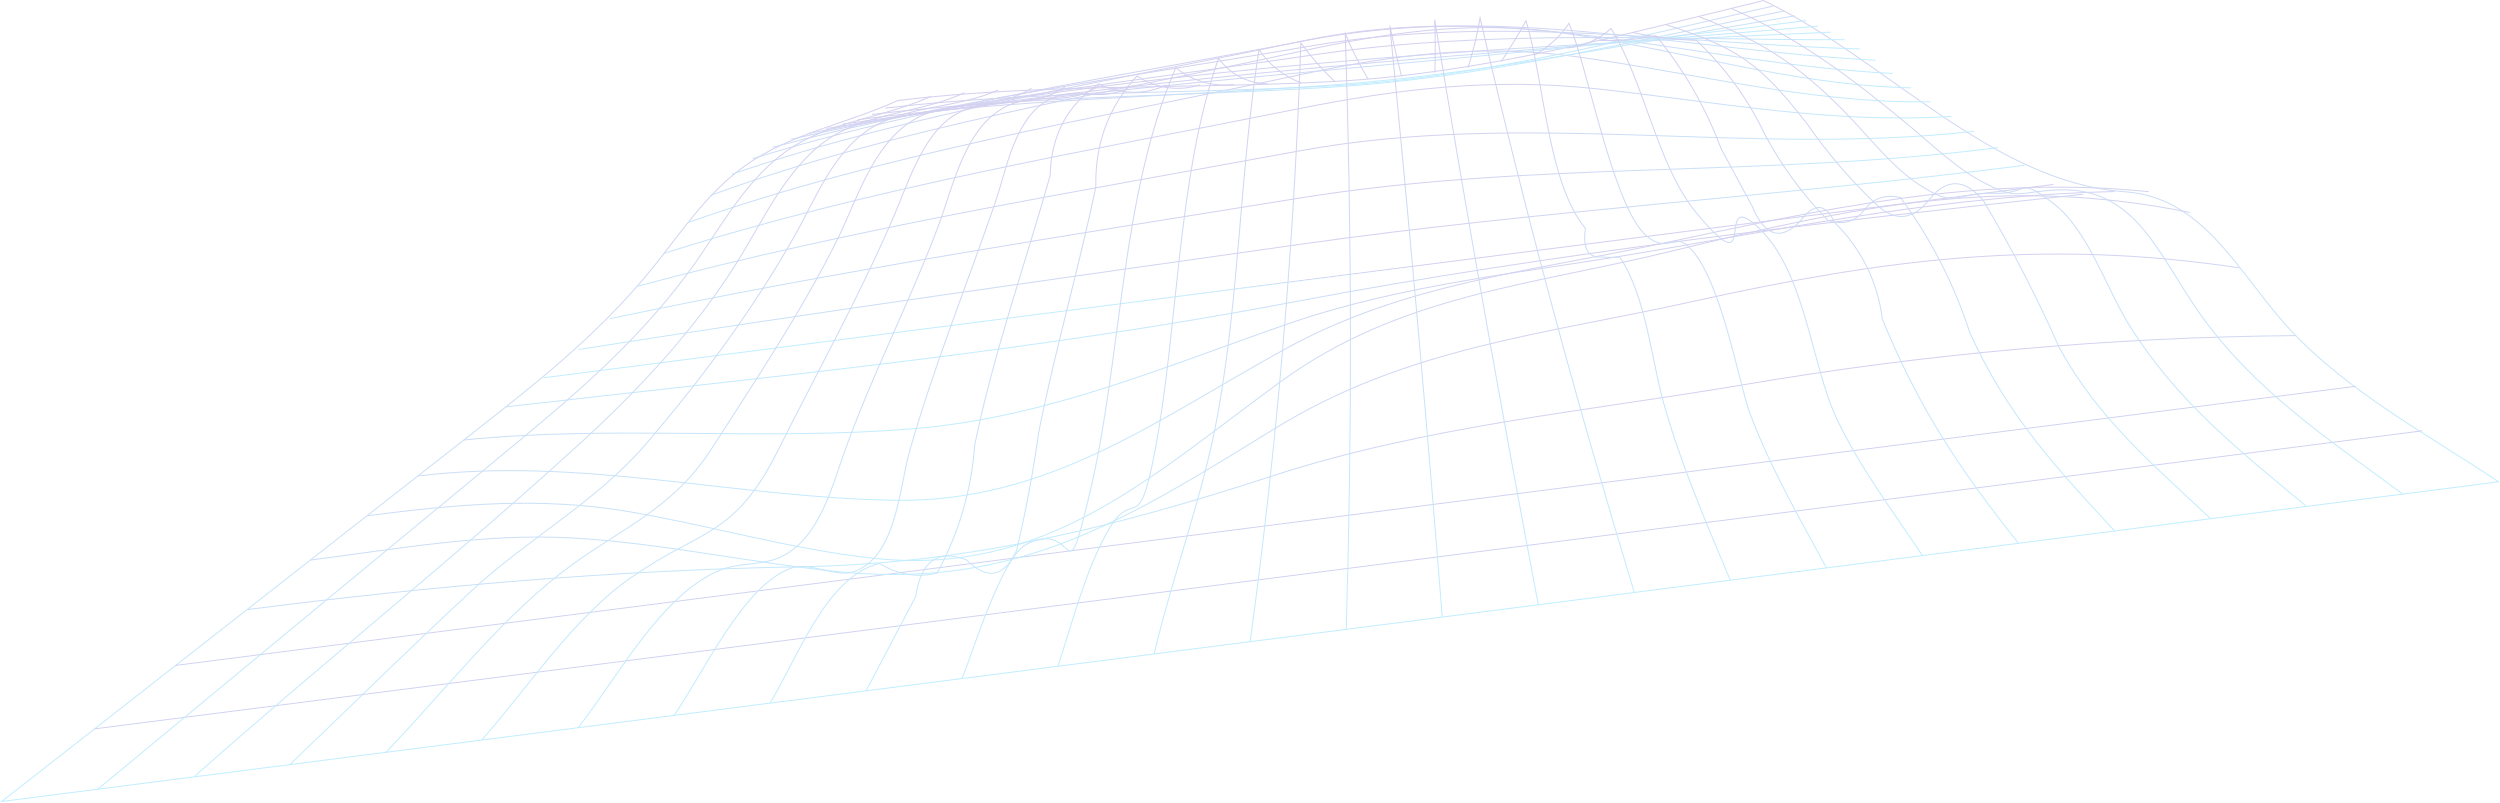 <svg width="1892" height="608" viewBox="0 0 1892 608" fill="none" xmlns="http://www.w3.org/2000/svg">
<g opacity="0.24">
<path d="M679.546 76.029C789.56 62.874 899.636 67.645 1010.1 61.632C1121.02 55.529 1227.13 26.49 1334.69 0.402C1426 44.002 1507.24 138.132 1608.01 145.118C1668.81 149.342 1694.32 207.541 1732.67 248.986C1776.74 296.586 1837.23 328.742 1890.94 364.621L1.325 606.555C114.362 518.134 227.399 429.713 340.436 341.292C396.392 297.298 450.185 257.243 495.055 201.296C516.596 174.46 535.504 145.48 564.013 125.323C598.697 100.808 641.154 93.635 679.546 76.029Z" stroke="url(#paint0_linear_627_3548)" stroke-width="0.761" stroke-miterlimit="10"/>
<path d="M71.58 551.608L1833.26 326.054" stroke="url(#paint1_linear_627_3548)" stroke-width="0.761" stroke-miterlimit="10"/>
<path d="M132.918 503.605L1782.81 292.364" stroke="url(#paint2_linear_627_3548)" stroke-width="0.761" stroke-miterlimit="10"/>
<path d="M186.925 461.35C327.837 443.309 464.611 431.475 606.574 428.906C732.997 426.62 843.087 399.276 962.461 360.349C1078.08 322.617 1198.74 311.481 1318.29 291.365C1456.74 267.726 1596.86 255.223 1737.31 253.976" stroke="url(#paint3_linear_627_3548)" stroke-width="0.761" stroke-miterlimit="10"/>
<path d="M234.873 423.873C300.873 415.423 366.964 403.331 433.699 407.167C501.621 411.067 568.27 426.115 635.891 432.754C771.572 446.068 854.304 392.13 966.092 323.52C1065 262.857 1169.68 252.868 1280.85 228.208C1426.1 195.991 1546.2 180.459 1694.75 202.706" stroke="url(#paint4_linear_627_3548)" stroke-width="0.761" stroke-miterlimit="10"/>
<path d="M277.711 390.34C345.877 381.613 408.04 375.671 476.55 387.315C538.056 397.809 598.3 415.662 660.448 422.443C791.348 436.71 870.008 361.141 969.134 288.877C1059.43 223.018 1159.58 215.905 1265.23 190.029C1402.42 156.454 1516.32 132.221 1657.14 160.763" stroke="url(#paint5_linear_627_3548)" stroke-width="0.761" stroke-miterlimit="10"/>
<path d="M316.21 360.248C439.346 345.134 555.545 376.891 677.953 378.625C793.455 380.219 875.668 317.381 972.659 264.069C1062.29 214.833 1156.2 205.757 1254.76 184.853C1380.3 158.169 1496.98 132.123 1626.22 145.052" stroke="url(#paint6_linear_627_3548)" stroke-width="0.761" stroke-miterlimit="10"/>
<path d="M351.039 332.984C464.654 321.54 578.497 333.927 692.076 324.38C793.099 315.883 881.664 277.209 976.274 244.555C1064.1 214.384 1155.59 206.301 1246.68 190.542C1364.16 170.257 1480.55 147.567 1600.08 144.984" stroke="url(#paint7_linear_627_3548)" stroke-width="0.761" stroke-miterlimit="10"/>
<path d="M382.551 307.943C583.694 284.858 780.574 266.291 979.664 228.39C1175.6 191.326 1378.44 168.367 1576.57 146.971" stroke="url(#paint8_linear_627_3548)" stroke-width="0.761" stroke-miterlimit="10"/>
<path d="M411.406 285.881C792.237 236.936 1173.09 188.173 1553.97 139.595" stroke="url(#paint9_linear_627_3548)" stroke-width="0.761" stroke-miterlimit="10"/>
<path d="M437.709 264.487C619.473 235.94 801.572 210.733 983.749 184.926C1165.93 159.119 1349.67 148.47 1532.28 125.089" stroke="url(#paint10_linear_627_3548)" stroke-width="0.761" stroke-miterlimit="10"/>
<path d="M461.41 241.191C634.504 204.787 808.873 178.088 983.393 149.91C1159.71 121.441 1335.93 134.466 1512.17 111.715" stroke="url(#paint11_linear_627_3548)" stroke-width="0.761" stroke-miterlimit="10"/>
<path d="M482.885 216.505C647.505 172.313 815.233 145.129 982.836 114.3C1155.44 82.552 1321.59 118.679 1493.97 99.402" stroke="url(#paint12_linear_627_3548)" stroke-width="0.761" stroke-miterlimit="10"/>
<path d="M502.493 191.779C658.793 141.981 821.509 114.663 982.348 82.373C1058.85 67.024 1130.61 58.736 1208.83 67.245C1298.99 77.08 1385.79 93.983 1476.94 88.054" stroke="url(#paint13_linear_627_3548)" stroke-width="0.761" stroke-miterlimit="10"/>
<path d="M520.632 168.42C669.301 115.969 828.269 89.907 982.432 56.858C1053.85 41.509 1119.52 32.946 1192.24 42.81C1282.8 55.106 1368.9 78.398 1461.1 77.05" stroke="url(#paint14_linear_627_3548)" stroke-width="0.761" stroke-miterlimit="10"/>
<path d="M537.676 147.901C679.564 96.039 835.419 71.12 983.287 39.063C1047.83 25.059 1110.59 15.504 1176.85 24.178C1267.93 36.159 1353.75 64.484 1446.41 66.49" stroke="url(#paint15_linear_627_3548)" stroke-width="0.761" stroke-miterlimit="10"/>
<path d="M553.958 131.853C691.924 84.496 842.265 61.338 985.157 31.129C1142.24 -2.108 1276.04 47.377 1432.39 55.625" stroke="url(#paint16_linear_627_3548)" stroke-width="0.761" stroke-miterlimit="10"/>
<path d="M569.605 120.046C704.587 78.469 849.053 57.646 987.839 30.755C1137.45 1.888 1269.99 37.665 1419.38 45.594" stroke="url(#paint17_linear_627_3548)" stroke-width="0.761" stroke-miterlimit="10"/>
<path d="M584.585 111.519C716.803 75.974 855.914 58.163 990.925 34.982C1133.13 10.569 1264.64 32.516 1407.33 37.083" stroke="url(#paint18_linear_627_3548)" stroke-width="0.761" stroke-miterlimit="10"/>
<path d="M598.909 105.373C728.482 75.348 862.66 60.93 994.09 41.528C1129.45 21.56 1259.81 30.374 1395.98 30.067" stroke="url(#paint19_linear_627_3548)" stroke-width="0.761" stroke-miterlimit="10"/>
<path d="M612.508 100.839C867.146 50.644 1127.27 35.553 1385.69 24.341" stroke="url(#paint20_linear_627_3548)" stroke-width="0.761" stroke-miterlimit="10"/>
<path d="M625.449 97.227C872.348 55.656 1126.65 41.342 1375.95 19.755" stroke="url(#paint21_linear_627_3548)" stroke-width="0.761" stroke-miterlimit="10"/>
<path d="M637.658 93.957C879.091 58.888 1124.44 46.898 1366.79 15.621" stroke="url(#paint22_linear_627_3548)" stroke-width="0.761" stroke-miterlimit="10"/>
<path d="M649.17 90.56C767.595 75.243 886.406 73.124 1005.36 64.566C1124.3 56.007 1241.13 31.556 1358.17 11.978" stroke="url(#paint23_linear_627_3548)" stroke-width="0.761" stroke-miterlimit="10"/>
<path d="M659.956 86.604C775.602 72.604 891.319 73.209 1007.34 65.988C1123.35 58.767 1236.46 31.005 1349.98 8.343" stroke="url(#paint24_linear_627_3548)" stroke-width="0.761" stroke-miterlimit="10"/>
<path d="M670.077 81.802C782.954 68.467 895.669 71.318 1008.91 64.948C1122.15 58.579 1231.79 29.37 1342.16 4.503" stroke="url(#paint25_linear_627_3548)" stroke-width="0.761" stroke-miterlimit="10"/>
<path d="M1309.83 6.191C1362.45 29.457 1400.95 58.72 1445.13 95.322C1461.8 109.137 1479.89 126.647 1499.02 136.95C1528.35 152.742 1526.04 144.878 1558.13 143.717C1616.12 141.566 1633.25 192.244 1664.3 236.546C1705.27 295.032 1761.72 331.956 1818.41 373.907" stroke="url(#paint26_linear_627_3548)" stroke-width="0.761" stroke-miterlimit="10"/>
<path d="M1285.05 12.312C1334.19 31.431 1362.97 49.992 1399.88 88.674C1416.08 105.62 1432.91 127.046 1452.75 139.989C1481.82 158.947 1480.07 145.023 1508.71 146.258C1536.6 147.434 1525.77 132.346 1553.73 153.743C1580.43 174.185 1593.79 217.773 1611.17 245.676C1647.37 303.717 1693.42 339.863 1745.58 383.263" stroke="url(#paint27_linear_627_3548)" stroke-width="0.761" stroke-miterlimit="10"/>
<path d="M1260.21 18.47C1314.25 35.876 1331.5 47.04 1367.95 94.19C1382.78 115.562 1399.73 135.388 1418.53 153.367C1433.19 167.893 1446.89 167.308 1459.63 151.611C1472.84 134.757 1486.63 134.823 1500.99 151.808C1522.33 187.602 1541.47 224.659 1558.32 262.775C1587.73 316.813 1628.84 350.954 1672.98 392.527" stroke="url(#paint28_linear_627_3548)" stroke-width="0.761" stroke-miterlimit="10"/>
<path d="M1235.49 24.583C1251.38 28.028 1267.56 30.018 1283.81 30.527C1305.33 50.733 1322.86 74.801 1335.5 101.478C1348.19 125.425 1364.3 147.401 1383.32 166.719C1395.02 170.557 1404.22 167.921 1410.91 158.811C1417.56 150.016 1426.69 146.903 1438.29 149.472C1461.25 180.635 1479.01 215.304 1490.9 252.138C1519.3 314.249 1554.6 352.424 1600.22 401.688" stroke="url(#paint29_linear_627_3548)" stroke-width="0.761" stroke-miterlimit="10"/>
<path d="M1210.69 30.582C1224.96 31.177 1239.26 29.962 1253.23 26.966C1274.24 52.499 1290.87 81.342 1302.44 112.32C1310.33 126.886 1318.19 141.455 1326.04 156.027C1335.4 178.78 1347.49 182.621 1362.29 167.55C1372.87 153.246 1381.59 153.527 1388.43 168.392C1408.47 187.913 1421.21 213.714 1424.54 241.493C1452.39 309.289 1482.68 354.621 1527.55 411.148" stroke="url(#paint30_linear_627_3548)" stroke-width="0.761" stroke-miterlimit="10"/>
<path d="M1185.86 36.336C1198.29 35.201 1210.01 30.016 1219.21 21.578C1244.45 61.63 1254.17 124.953 1283.1 160.219C1331.2 218.66 1299.1 146.04 1326.9 168.853C1366.53 201.354 1369.83 274.652 1390.39 317.661C1407.77 354.065 1432.62 387.03 1454.87 420.453" stroke="url(#paint31_linear_627_3548)" stroke-width="0.761" stroke-miterlimit="10"/>
<path d="M1160.98 41.724C1171.61 35.993 1180.67 27.749 1187.38 17.71C1201.54 50.028 1220.84 157.89 1246.39 178.79C1262.37 191.946 1265.95 176.284 1277.16 186.019C1302.08 207.65 1315.73 289.987 1324.46 313.102C1339.77 353.959 1361.55 391.475 1382.28 429.808" stroke="url(#paint32_linear_627_3548)" stroke-width="0.761" stroke-miterlimit="10"/>
<path d="M1136.05 46.684C1142.75 36.518 1148.97 26.414 1154.89 15.696C1168.76 61.547 1171.24 138.58 1199.82 172.805C1197.76 188.045 1201.79 195.266 1211.91 194.467C1216.54 194.892 1221.2 194.897 1225.84 194.482C1245.9 224.679 1249.71 272.098 1259.32 305.959C1272.54 352.544 1290.81 394.637 1309.51 439.156" stroke="url(#paint33_linear_627_3548)" stroke-width="0.761" stroke-miterlimit="10"/>
<path d="M1111.05 51.096C1114.91 38.826 1117.94 26.31 1120.12 13.632C1154.77 163.091 1191.82 300.019 1236.84 448.367" stroke="url(#paint34_linear_627_3548)" stroke-width="0.761" stroke-miterlimit="10"/>
<path d="M1085.95 55.023C1086.31 41.636 1086.25 28.25 1085.77 14.865C1110.18 163.279 1136.14 309.847 1164.21 457.822" stroke="url(#paint35_linear_627_3548)" stroke-width="0.761" stroke-miterlimit="10"/>
<path d="M1060.74 57.785C1057.44 45.072 1054.47 32.297 1051.83 19.458C1066.53 168.649 1079.71 317.443 1091.5 466.975" stroke="url(#paint36_linear_627_3548)" stroke-width="0.761" stroke-miterlimit="10"/>
<path d="M1035.45 59.937C1028.83 48.916 1023.03 37.421 1018.11 25.545C1023.08 176.322 1023.33 325.159 1018.82 476.281" stroke="url(#paint37_linear_627_3548)" stroke-width="0.761" stroke-miterlimit="10"/>
<path d="M1010.1 61.631C1000.74 52.697 992.171 42.978 984.474 32.581C979.435 184.139 966.639 335.339 946.134 485.587" stroke="url(#paint38_linear_627_3548)" stroke-width="0.761" stroke-miterlimit="10"/>
<path d="M984.663 62.654C971.663 57.848 960.514 49.057 952.809 37.535C938.496 129.068 938.117 220.864 921.797 312.468C910.823 374.097 887.914 433.624 873.449 494.893" stroke="url(#paint39_linear_627_3548)" stroke-width="0.761" stroke-miterlimit="10"/>
<path d="M959.192 63.403C951.934 63.311 944.8 61.51 938.369 58.144C931.938 54.779 926.391 49.944 922.179 44.033C890.432 135.347 892.056 247.396 873.65 343.548C861.227 408.403 857.847 366.732 837.815 402.93C820.752 433.722 811.675 471.155 800.581 504.224" stroke="url(#paint40_linear_627_3548)" stroke-width="0.761" stroke-miterlimit="10"/>
<path d="M933.686 63.875C925.902 64.863 917.998 64.247 910.461 62.063C902.924 59.88 895.914 56.176 889.864 51.18C847.675 148.67 849.267 269.908 824.713 373.301C804.989 456.497 815.83 391.162 776.498 412.084C757.674 422.095 734.987 497.418 728.049 513.509" stroke="url(#paint41_linear_627_3548)" stroke-width="0.761" stroke-miterlimit="10"/>
<path d="M908.156 64.165C900.225 66.751 891.808 67.494 883.547 66.336C875.285 65.179 867.396 62.152 860.481 57.486C839.051 80.584 828.665 108.597 829.323 141.526C816.233 204.078 798.522 264.459 786.108 327.204C781.925 357.215 776.345 386.982 769.368 416.503C759.924 436.928 747.295 439.341 731.48 423.743C709.727 415.399 696.921 424.589 693.061 451.312L655.426 522.808" stroke="url(#paint42_linear_627_3548)" stroke-width="0.761" stroke-miterlimit="10"/>
<path d="M882.621 64.393C874.605 68.108 865.852 69.957 857.02 69.804C848.187 69.65 839.504 67.498 831.622 63.507C807.75 79.326 795.45 102.486 794.721 132.986C775.51 201.037 751.782 267.743 737.62 336.948C735.224 370.848 725.552 403.834 709.264 433.661C701.926 435.559 694.272 435.89 686.798 434.634C679.324 433.378 672.198 430.562 665.885 426.369C625.418 435.522 603.2 498.994 582.734 532.052" stroke="url(#paint43_linear_627_3548)" stroke-width="0.761" stroke-miterlimit="10"/>
<path d="M857.059 64.688C832.135 79.886 813.804 62.965 791.517 76.709C767.394 91.619 761.774 128.176 753.13 153.484C731.343 216.683 706.862 276.784 688.498 341.035C680.685 368.222 678.609 422.041 645.728 432.767C632.323 437.12 613.438 425.328 599.602 429.705C562.902 441.385 531.009 511.929 510.117 541.412" stroke="url(#paint44_linear_627_3548)" stroke-width="0.761" stroke-miterlimit="10"/>
<path d="M831.542 65.069C807.343 81.323 786.078 68.874 762.356 80.133C730.451 95.326 721.785 139.843 710.208 170.832C688.303 229.238 659.862 283.609 638.89 342.515C629.013 370.308 619.616 407.658 591.385 421.264C576.393 428.489 560.065 425.274 544.677 431.588C499.959 450.189 467.333 513.07 437.415 550.814" stroke="url(#paint45_linear_627_3548)" stroke-width="0.761" stroke-miterlimit="10"/>
<path d="M806.059 65.726C777.798 85.633 748.014 69.651 720.119 88.55C697.811 103.817 686.426 140.429 676.509 163.542C650.439 224.312 618.448 281.495 588.938 340.595C555.947 406.688 531.366 399.844 477.954 436.81C434.194 467.018 399.555 520.476 364.702 559.906" stroke="url(#paint46_linear_627_3548)" stroke-width="0.761" stroke-miterlimit="10"/>
<path d="M780.621 66.718C751.981 85.371 718.432 74.153 690.929 91.016C660.088 109.92 648.539 151.548 633.482 181.772C606.092 236.598 572.116 287.241 539.01 338.859C507.61 387.807 467.141 400.341 423.375 434.614C375.435 472.152 334.298 525.511 292.034 569.334" stroke="url(#paint47_linear_627_3548)" stroke-width="0.761" stroke-miterlimit="10"/>
<path d="M755.239 68.168C725.6 81.674 689.906 79.636 662.288 95.117C631.042 112.801 617.78 149.777 601.003 179.167C568.665 236.054 531.439 286.275 488.898 335.936C451.322 379.779 399.417 407.678 357.062 446.921C310.528 490.112 265.236 534.757 219.349 578.641" stroke="url(#paint48_linear_627_3548)" stroke-width="0.761" stroke-miterlimit="10"/>
<path d="M730.047 70.121C699.242 84.46 663.669 84.825 634.274 100.721C597.676 120.703 578.6 165.342 557.647 198.711C525.726 249.649 483.626 294.755 439.237 335.313C344.551 421.901 242.923 502.491 146.817 587.927" stroke="url(#paint49_linear_627_3548)" stroke-width="0.761" stroke-miterlimit="10"/>
<path d="M704.7 72.808C673.045 87.534 636.698 90.823 606.392 107.362C569.139 127.8 549.567 165.895 525.972 199.229C487.739 253.21 440.279 294.502 389.515 336.404C284.261 423.249 179.093 510.198 74.01 597.249" stroke="url(#paint50_linear_627_3548)" stroke-width="0.761" stroke-miterlimit="10"/>
</g>
<defs>
<linearGradient id="paint0_linear_627_3548" x1="890.243" y1="49.053" x2="946.134" y2="485.588" gradientUnits="userSpaceOnUse">
<stop stop-color="#4A39BD"/>
<stop offset="1" stop-color="#00B6FF"/>
</linearGradient>
<linearGradient id="paint1_linear_627_3548" x1="952.419" y1="438.831" x2="952.546" y2="439.823" gradientUnits="userSpaceOnUse">
<stop stop-color="#4A39BD"/>
<stop offset="1" stop-color="#00B6FF"/>
</linearGradient>
<linearGradient id="paint2_linear_627_3548" x1="957.863" y1="397.984" x2="957.99" y2="398.976" gradientUnits="userSpaceOnUse">
<stop stop-color="#4A39BD"/>
<stop offset="1" stop-color="#00B6FF"/>
</linearGradient>
<linearGradient id="paint3_linear_627_3548" x1="959.218" y1="335.027" x2="966.07" y2="388.537" gradientUnits="userSpaceOnUse">
<stop stop-color="#4A39BD"/>
<stop offset="1" stop-color="#00B6FF"/>
</linearGradient>
<linearGradient id="paint4_linear_627_3548" x1="958.163" y1="261.35" x2="975.841" y2="399.421" gradientUnits="userSpaceOnUse">
<stop stop-color="#4A39BD"/>
<stop offset="1" stop-color="#00B6FF"/>
</linearGradient>
<linearGradient id="paint5_linear_627_3548" x1="959.794" y1="215.928" x2="981.985" y2="389.247" gradientUnits="userSpaceOnUse">
<stop stop-color="#4A39BD"/>
<stop offset="1" stop-color="#00B6FF"/>
</linearGradient>
<linearGradient id="paint6_linear_627_3548" x1="965.837" y1="210.665" x2="982.74" y2="342.684" gradientUnits="userSpaceOnUse">
<stop stop-color="#4A39BD"/>
<stop offset="1" stop-color="#00B6FF"/>
</linearGradient>
<linearGradient id="paint7_linear_627_3548" x1="972.923" y1="218.385" x2="981.806" y2="287.764" gradientUnits="userSpaceOnUse">
<stop stop-color="#4A39BD"/>
<stop offset="1" stop-color="#00B6FF"/>
</linearGradient>
<linearGradient id="paint8_linear_627_3548" x1="978.608" y1="220.023" x2="980.596" y2="235.55" gradientUnits="userSpaceOnUse">
<stop stop-color="#4A39BD"/>
<stop offset="1" stop-color="#00B6FF"/>
</linearGradient>
<linearGradient id="paint9_linear_627_3548" x1="982.67" y1="212.6" x2="982.687" y2="212.738" gradientUnits="userSpaceOnUse">
<stop stop-color="#4A39BD"/>
<stop offset="1" stop-color="#00B6FF"/>
</linearGradient>
<linearGradient id="paint10_linear_627_3548" x1="983.694" y1="184.615" x2="985.043" y2="195.154" gradientUnits="userSpaceOnUse">
<stop stop-color="#4A39BD"/>
<stop offset="1" stop-color="#00B6FF"/>
</linearGradient>
<linearGradient id="paint11_linear_627_3548" x1="983.31" y1="149.261" x2="987.11" y2="178.942" gradientUnits="userSpaceOnUse">
<stop stop-color="#4A39BD"/>
<stop offset="1" stop-color="#00B6FF"/>
</linearGradient>
<linearGradient id="paint12_linear_627_3548" x1="982.699" y1="113.226" x2="989.203" y2="164.029" gradientUnits="userSpaceOnUse">
<stop stop-color="#4A39BD"/>
<stop offset="1" stop-color="#00B6FF"/>
</linearGradient>
<linearGradient id="paint13_linear_627_3548" x1="981.971" y1="79.433" x2="991.04" y2="150.265" gradientUnits="userSpaceOnUse">
<stop stop-color="#4A39BD"/>
<stop offset="1" stop-color="#00B6FF"/>
</linearGradient>
<linearGradient id="paint14_linear_627_3548" x1="981.962" y1="53.187" x2="992.695" y2="137.022" gradientUnits="userSpaceOnUse">
<stop stop-color="#4A39BD"/>
<stop offset="1" stop-color="#00B6FF"/>
</linearGradient>
<linearGradient id="paint15_linear_627_3548" x1="982.822" y1="35.185" x2="994.242" y2="124.382" gradientUnits="userSpaceOnUse">
<stop stop-color="#4A39BD"/>
<stop offset="1" stop-color="#00B6FF"/>
</linearGradient>
<linearGradient id="paint16_linear_627_3548" x1="984.943" y1="29.463" x2="995.455" y2="111.567" gradientUnits="userSpaceOnUse">
<stop stop-color="#4A39BD"/>
<stop offset="1" stop-color="#00B6FF"/>
</linearGradient>
<linearGradient id="paint17_linear_627_3548" x1="987.676" y1="29.598" x2="996.653" y2="99.717" gradientUnits="userSpaceOnUse">
<stop stop-color="#4A39BD"/>
<stop offset="1" stop-color="#00B6FF"/>
</linearGradient>
<linearGradient id="paint18_linear_627_3548" x1="990.842" y1="34.329" x2="997.906" y2="89.503" gradientUnits="userSpaceOnUse">
<stop stop-color="#4A39BD"/>
<stop offset="1" stop-color="#00B6FF"/>
</linearGradient>
<linearGradient id="paint19_linear_627_3548" x1="994.066" y1="41.341" x2="999.128" y2="80.877" gradientUnits="userSpaceOnUse">
<stop stop-color="#4A39BD"/>
<stop offset="1" stop-color="#00B6FF"/>
</linearGradient>
<linearGradient id="paint20_linear_627_3548" x1="996.792" y1="44.576" x2="1000.52" y2="73.656" gradientUnits="userSpaceOnUse">
<stop stop-color="#4A39BD"/>
<stop offset="1" stop-color="#00B6FF"/>
</linearGradient>
<linearGradient id="paint21_linear_627_3548" x1="999.164" y1="46.498" x2="1001.87" y2="67.649" gradientUnits="userSpaceOnUse">
<stop stop-color="#4A39BD"/>
<stop offset="1" stop-color="#00B6FF"/>
</linearGradient>
<linearGradient id="paint22_linear_627_3548" x1="1001.21" y1="46.827" x2="1003.17" y2="62.179" gradientUnits="userSpaceOnUse">
<stop stop-color="#4A39BD"/>
<stop offset="1" stop-color="#00B6FF"/>
</linearGradient>
<linearGradient id="paint23_linear_627_3548" x1="1002.9" y1="45.269" x2="1005.66" y2="66.829" gradientUnits="userSpaceOnUse">
<stop stop-color="#4A39BD"/>
<stop offset="1" stop-color="#00B6FF"/>
</linearGradient>
<linearGradient id="paint24_linear_627_3548" x1="1004.33" y1="42.513" x2="1007.62" y2="68.234" gradientUnits="userSpaceOnUse">
<stop stop-color="#4A39BD"/>
<stop offset="1" stop-color="#00B6FF"/>
</linearGradient>
<linearGradient id="paint25_linear_627_3548" x1="1005.57" y1="38.848" x2="1009.2" y2="67.215" gradientUnits="userSpaceOnUse">
<stop stop-color="#4A39BD"/>
<stop offset="1" stop-color="#00B6FF"/>
</linearGradient>
<linearGradient id="paint26_linear_627_3548" x1="1536.86" y1="-22.876" x2="1591.38" y2="402.974" gradientUnits="userSpaceOnUse">
<stop stop-color="#4A39BD"/>
<stop offset="1" stop-color="#00B6FF"/>
</linearGradient>
<linearGradient id="paint27_linear_627_3548" x1="1488.23" y1="-13.703" x2="1542.39" y2="409.278" gradientUnits="userSpaceOnUse">
<stop stop-color="#4A39BD"/>
<stop offset="1" stop-color="#00B6FF"/>
</linearGradient>
<linearGradient id="paint28_linear_627_3548" x1="1439.71" y1="-4.512" x2="1493.48" y2="415.508" gradientUnits="userSpaceOnUse">
<stop stop-color="#4A39BD"/>
<stop offset="1" stop-color="#00B6FF"/>
</linearGradient>
<linearGradient id="paint29_linear_627_3548" x1="1391.16" y1="4.652" x2="1444.54" y2="421.619" gradientUnits="userSpaceOnUse">
<stop stop-color="#4A39BD"/>
<stop offset="1" stop-color="#00B6FF"/>
</linearGradient>
<linearGradient id="paint30_linear_627_3548" x1="1342.59" y1="13.694" x2="1395.64" y2="428.036" gradientUnits="userSpaceOnUse">
<stop stop-color="#4A39BD"/>
<stop offset="1" stop-color="#00B6FF"/>
</linearGradient>
<linearGradient id="paint31_linear_627_3548" x1="1292.68" y1="12.172" x2="1346.72" y2="434.298" gradientUnits="userSpaceOnUse">
<stop stop-color="#4A39BD"/>
<stop offset="1" stop-color="#00B6FF"/>
</linearGradient>
<linearGradient id="paint32_linear_627_3548" x1="1242.8" y1="10.615" x2="1297.86" y2="440.617" gradientUnits="userSpaceOnUse">
<stop stop-color="#4A39BD"/>
<stop offset="1" stop-color="#00B6FF"/>
</linearGradient>
<linearGradient id="paint33_linear_627_3548" x1="1193.06" y1="10.809" x2="1248.9" y2="446.916" gradientUnits="userSpaceOnUse">
<stop stop-color="#4A39BD"/>
<stop offset="1" stop-color="#00B6FF"/>
</linearGradient>
<linearGradient id="paint34_linear_627_3548" x1="1143.34" y1="10.66" x2="1199.98" y2="453.086" gradientUnits="userSpaceOnUse">
<stop stop-color="#4A39BD"/>
<stop offset="1" stop-color="#00B6FF"/>
</linearGradient>
<linearGradient id="paint35_linear_627_3548" x1="1094.02" y1="13.81" x2="1151.08" y2="459.503" gradientUnits="userSpaceOnUse">
<stop stop-color="#4A39BD"/>
<stop offset="1" stop-color="#00B6FF"/>
</linearGradient>
<linearGradient id="paint36_linear_627_3548" x1="1045.13" y1="20.316" x2="1102.14" y2="465.613" gradientUnits="userSpaceOnUse">
<stop stop-color="#4A39BD"/>
<stop offset="1" stop-color="#00B6FF"/>
</linearGradient>
<linearGradient id="paint37_linear_627_3548" x1="996.432" y1="28.32" x2="1053.22" y2="471.877" gradientUnits="userSpaceOnUse">
<stop stop-color="#4A39BD"/>
<stop offset="1" stop-color="#00B6FF"/>
</linearGradient>
<linearGradient id="paint38_linear_627_3548" x1="947.857" y1="37.27" x2="1004.3" y2="478.14" gradientUnits="userSpaceOnUse">
<stop stop-color="#4A39BD"/>
<stop offset="1" stop-color="#00B6FF"/>
</linearGradient>
<linearGradient id="paint39_linear_627_3548" x1="899.051" y1="44.418" x2="955.384" y2="484.403" gradientUnits="userSpaceOnUse">
<stop stop-color="#4A39BD"/>
<stop offset="1" stop-color="#00B6FF"/>
</linearGradient>
<linearGradient id="paint40_linear_627_3548" x1="850.364" y1="53.228" x2="906.373" y2="490.679" gradientUnits="userSpaceOnUse">
<stop stop-color="#4A39BD"/>
<stop offset="1" stop-color="#00B6FF"/>
</linearGradient>
<linearGradient id="paint41_linear_627_3548" x1="801.9" y1="62.442" x2="857.529" y2="496.932" gradientUnits="userSpaceOnUse">
<stop stop-color="#4A39BD"/>
<stop offset="1" stop-color="#00B6FF"/>
</linearGradient>
<linearGradient id="paint42_linear_627_3548" x1="753.331" y1="71.205" x2="808.64" y2="503.191" gradientUnits="userSpaceOnUse">
<stop stop-color="#4A39BD"/>
<stop offset="1" stop-color="#00B6FF"/>
</linearGradient>
<linearGradient id="paint43_linear_627_3548" x1="704.706" y1="79.757" x2="759.714" y2="509.393" gradientUnits="userSpaceOnUse">
<stop stop-color="#4A39BD"/>
<stop offset="1" stop-color="#00B6FF"/>
</linearGradient>
<linearGradient id="paint44_linear_627_3548" x1="656.36" y1="90.384" x2="710.817" y2="515.716" gradientUnits="userSpaceOnUse">
<stop stop-color="#4A39BD"/>
<stop offset="1" stop-color="#00B6FF"/>
</linearGradient>
<linearGradient id="paint45_linear_627_3548" x1="607.063" y1="93.81" x2="661.895" y2="522.073" gradientUnits="userSpaceOnUse">
<stop stop-color="#4A39BD"/>
<stop offset="1" stop-color="#00B6FF"/>
</linearGradient>
<linearGradient id="paint46_linear_627_3548" x1="557.814" y1="97.509" x2="612.947" y2="528.122" gradientUnits="userSpaceOnUse">
<stop stop-color="#4A39BD"/>
<stop offset="1" stop-color="#00B6FF"/>
</linearGradient>
<linearGradient id="paint47_linear_627_3548" x1="508.61" y1="101.544" x2="564.044" y2="534.508" gradientUnits="userSpaceOnUse">
<stop stop-color="#4A39BD"/>
<stop offset="1" stop-color="#00B6FF"/>
</linearGradient>
<linearGradient id="paint48_linear_627_3548" x1="459.464" y1="106.037" x2="515.124" y2="540.771" gradientUnits="userSpaceOnUse">
<stop stop-color="#4A39BD"/>
<stop offset="1" stop-color="#00B6FF"/>
</linearGradient>
<linearGradient id="paint49_linear_627_3548" x1="410.522" y1="111.031" x2="466.342" y2="547.017" gradientUnits="userSpaceOnUse">
<stop stop-color="#4A39BD"/>
<stop offset="1" stop-color="#00B6FF"/>
</linearGradient>
<linearGradient id="paint50_linear_627_3548" x1="361.409" y1="116.761" x2="417.3" y2="553.296" gradientUnits="userSpaceOnUse">
<stop stop-color="#4A39BD"/>
<stop offset="1" stop-color="#00B6FF"/>
</linearGradient>
</defs>
</svg>
